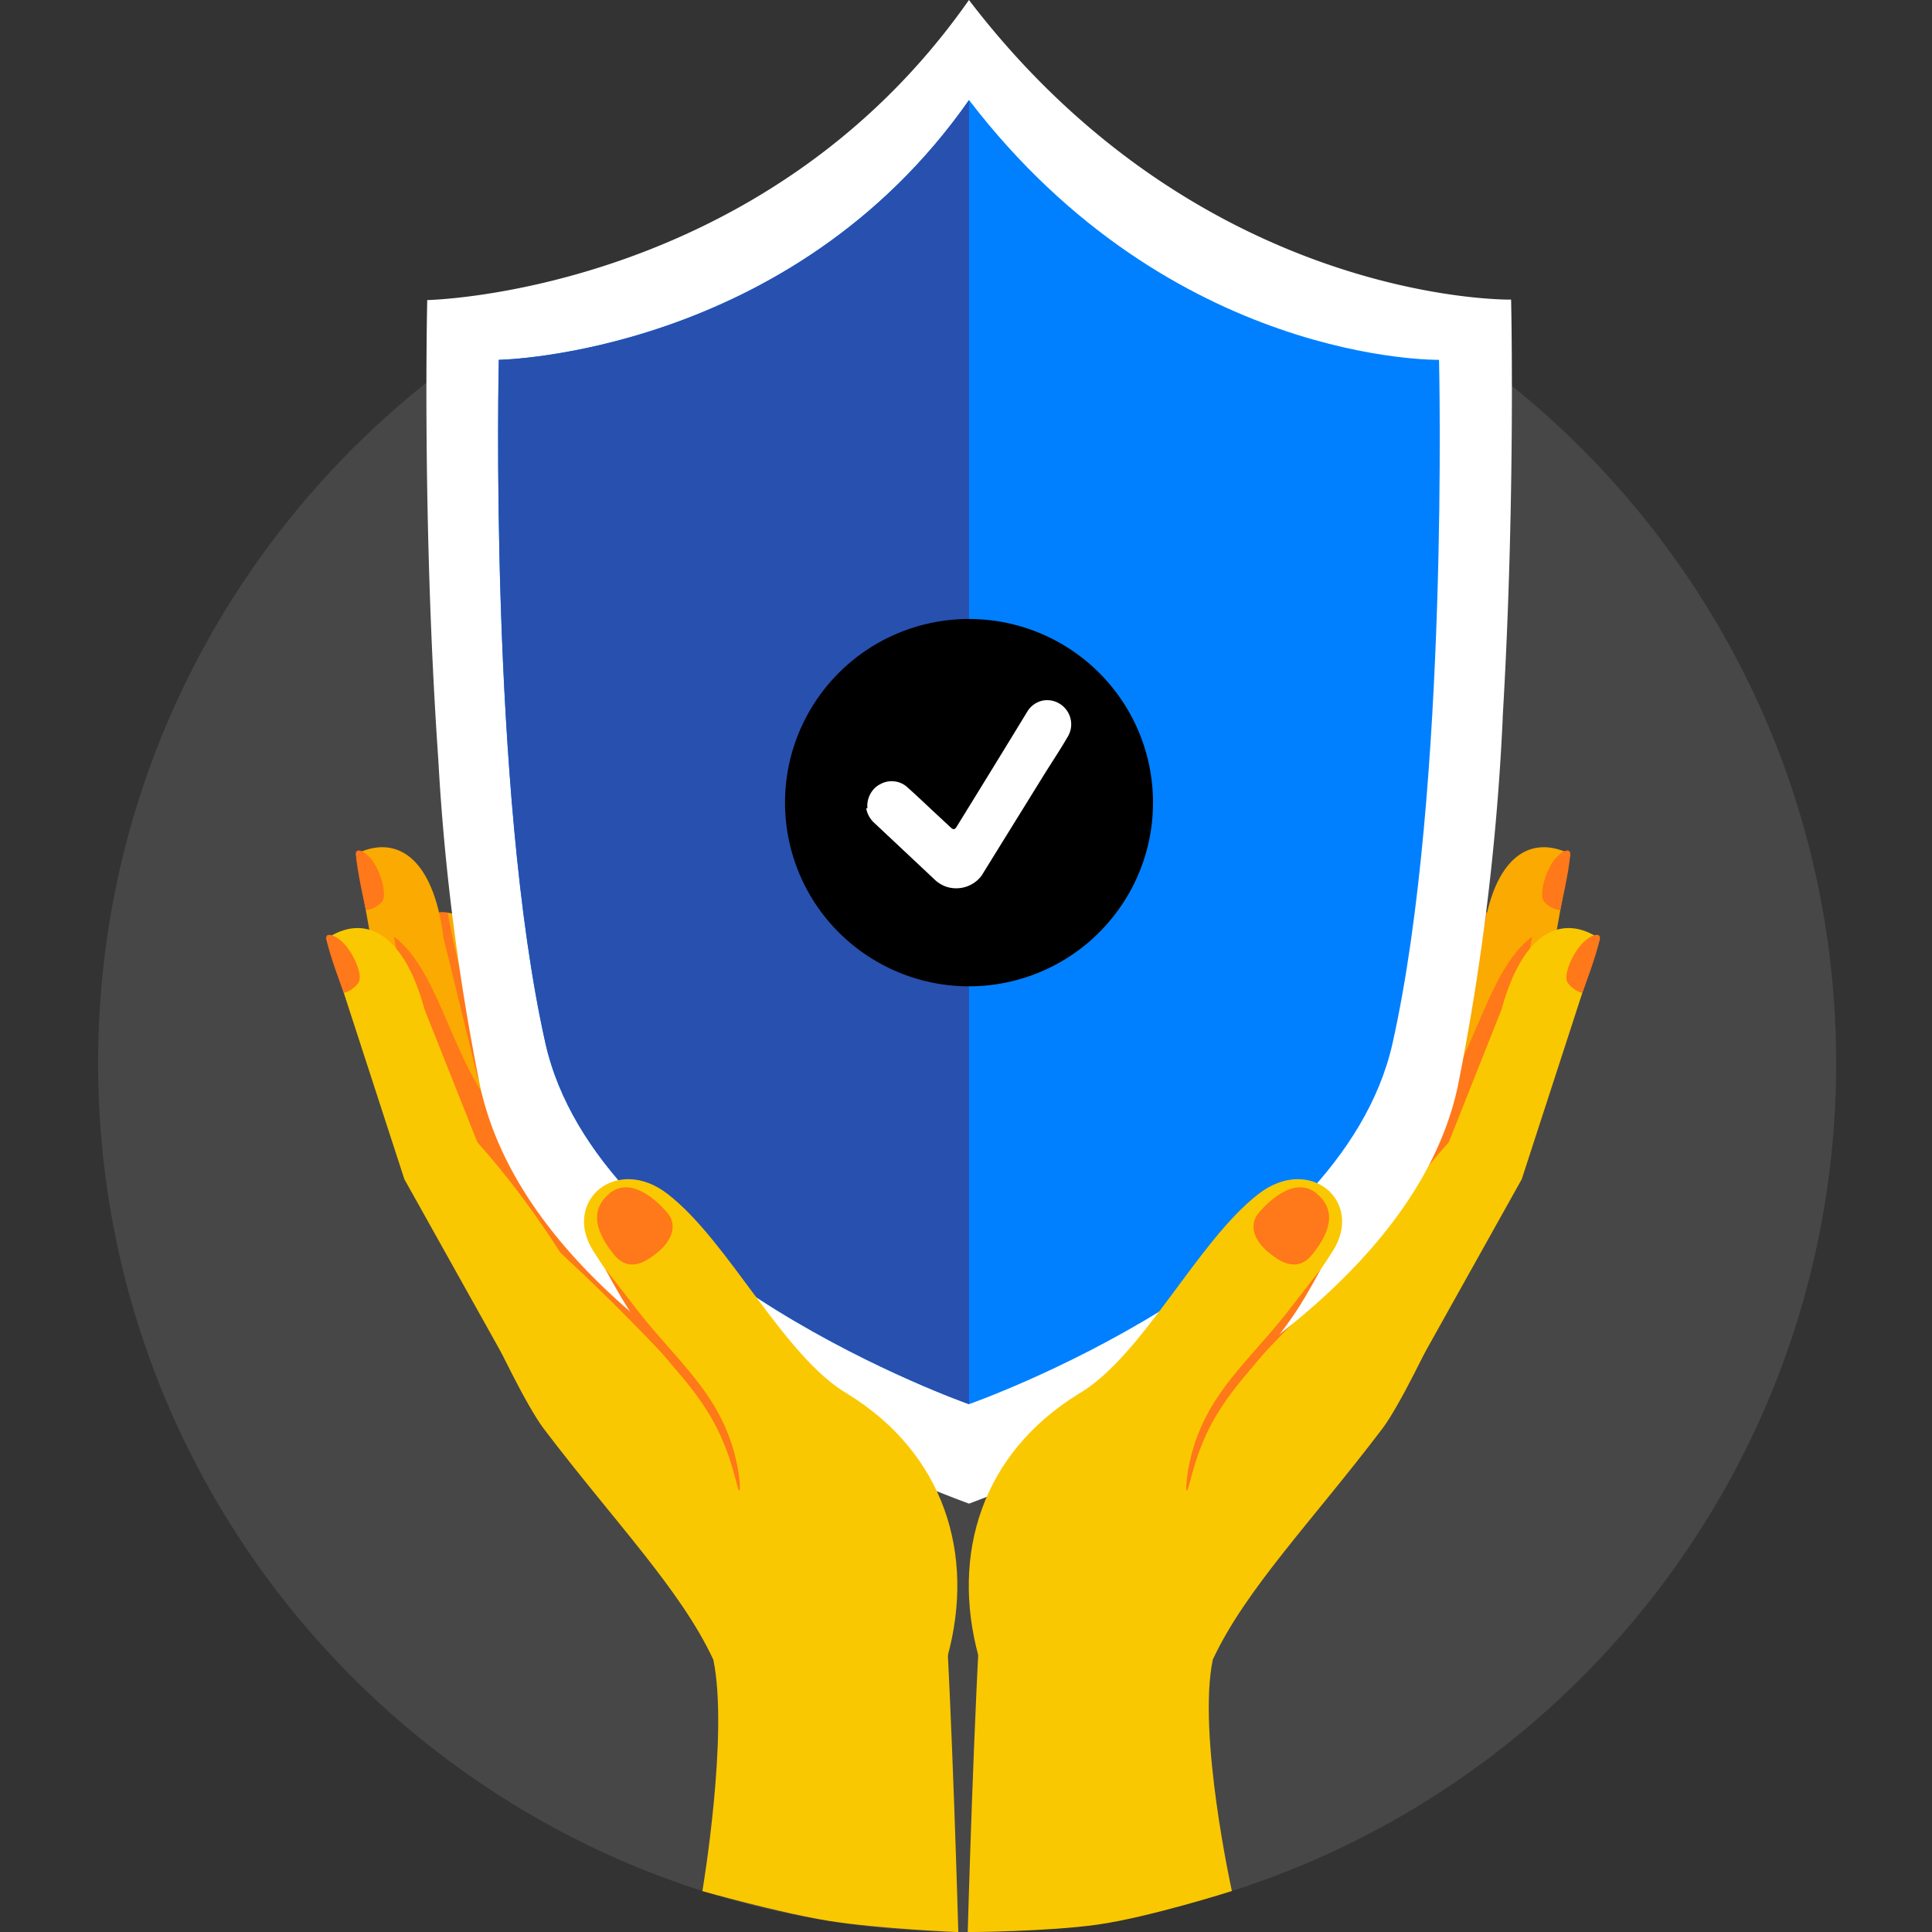 <svg xmlns="http://www.w3.org/2000/svg" width="512" height="512" fill="none"><rect width="100%" height="100%" fill="#333333" stroke="none"/><g clip-path="url(#a)"><path fill="#fff" fill-opacity=".1" d="M256.3 512.02c127.191 0 230.3-103.109 230.3-230.3 0-127.191-103.109-230.3-230.3-230.3C129.109 51.42 26 154.529 26 281.72c0 127.191 103.109 230.3 230.3 230.3z"/><path fill="#FAAA00" d="m368.3 356.62 20.48-52.6 10.8-60.56c-9.52-4.8-18.8.34-21.3 20.28l-8.26 33.76-25.18 49.16 23.46 9.92v.06-.02z"/><path fill="#FF7819" d="m368.3 356.619 20.46-52.6 10.8-60.56c-2.66-1.34-5.3-1.9-7.76-1.6-6.76 38.68-21.8 55.64-21.8 55.64l-24.561 45.54 22.841 13.58h.02z"/><path fill="#FAAA00" d="m382.061 349.599 22.36-57.3 11.72-65.96c-10.4-5.22-20.46.36-23.22 22.1l-8.98 36.78c-13.56 31.2-31.1 64.24-51.16 98.46l49.28-34.06v-.02z"/><path fill="#FF7819" d="M416.141 226.339c.04-1.94-2.74-.78-4.78 2.32-2.16 3.36-3.54 8.92-2.04 10.42 1.96 2.02 4.14 2.12 4.14 2.12s2.5-10.82 2.66-14.88l.02.02z"/><path fill="#FAAA00" d="m142.139 356.62-20.48-52.6-10.8-60.56c9.52-4.8 18.8.34 21.3 20.28l8.26 33.76 25.18 49.16-23.46 9.92v.06-.02z"/><path fill="#FF7819" d="m142.139 356.619-20.46-52.6-10.8-60.56c2.66-1.34 5.3-1.9 7.76-1.6 6.76 38.68 21.8 55.64 21.8 55.64l24.56 45.54-22.86 13.58z"/><path fill="#FAAA00" d="m128.381 349.599-22.36-57.3-11.72-65.96c10.4-5.22 20.48.36 23.22 22.1l8.98 36.78c13.56 31.2 31.1 64.24 51.16 98.46l-49.28-34.06v-.02z"/><path fill="#FF7819" d="M94.301 226.339c-.04-1.94 2.74-.78 4.78 2.32 2.16 3.36 3.54 8.92 2.04 10.42-1.96 2.02-4.14 2.12-4.14 2.12s-2.5-10.82-2.66-14.88l-.02.02z"/><path fill="#FAAA00" d="m350 351.32 17.099-40.66 7.661-40.54c-6.84-3.66-13.621-.12-15.801 14.26l-6.6 24.28-21.92 33.82 19.5 8.9.061-.06zm-189.56 0-17.1-40.66-7.66-40.54c6.84-3.66 13.62-.12 15.8 14.26l6.6 24.28L180 342.48l-19.5 8.9-.06-.06z"/><path fill="#FF7819" d="m374.46 348.18 23.24-56.96 8.34-43c-15.32 11.4-16 46-40.18 56.96l-48.02 73.76 56.7-30.78h-.06l-.02.02zm-238.48 0-23.24-56.96-8.34-43c15.3 11.4 16 46 40.18 56.96l48.02 73.76-56.7-30.78h.06l.02.02z"/><path fill="#FAC800" d="M260.241 421.38c-2.12 30.58-3.78 90.64-3.78 90.64s21.08-.1 34.42-1.98c13.72-1.94 35.58-8.9 35.58-8.9s-9.18-41.52-5.06-61.32c8.66-18.62 26.4-36.78 44.9-61.16 4.78-6.3 13.08-23.98 13.08-23.98l11.08-47.5c-21.1 17.14-42.02 36.6-62.64 59.1l-67.54 55.1h-.06.02zm-10.06-.001c2.12 30.58 3.779 90.64 3.779 90.64s-20.98-.84-34.22-2.96c-13.32-2.14-33.599-7.9-33.599-7.9s7.02-41.52 2.9-61.32c-8.66-18.62-26.4-36.78-44.9-61.16-4.78-6.3-13.08-23.98-13.08-23.98l-11.081-47.5c21.1 17.14 42.02 36.6 62.64 59.1l67.541 55.1h.059l-.039-.02z"/><path fill="#FAC800" d="m373.28 366.179 30-53.68 20.699-63.68c-9.58-6.6-20.32-2.44-26.04 18.66l-14 35.22c-14.9 16.64-28.359 37.88-34.919 53.02l24.179 10.481h.061l.02-.021zm-236.119 0-30-53.68-20.7-63.68c9.58-6.6 20.32-2.44 26.04 18.66l14 35.22c14.9 16.64 28.36 37.88 34.92 53.02l-24.18 10.481h-.06l-.02-.021z"/><path fill="#FF7819" d="M423.981 248.8c.32-1.92-2.6-1.14-5.04 1.64-2.62 3.04-4.72 8.34-3.46 10.02 1.68 2.28 3.84 2.66 3.84 2.66s3.98-10.42 4.64-14.38v.06h.02zm-337.521 0c-.32-1.92 2.6-1.14 5.04 1.64 2.62 3.04 4.72 8.34 3.46 10.02-1.66 2.28-3.84 2.66-3.84 2.66s-3.98-10.42-4.64-14.38v.06h-.02z"/><path fill="#fff" d="M398.24 190.22c-1.5 32.94-5.5 65.7-11.98 98.02-7.46 33.9-37.68 60.6-66.96 79.3a340.319 340.319 0 0 1-62.5 30.94 339.23 339.23 0 0 1-60.88-29.8c-29.84-18.62-60.84-45.84-68.58-80.34a607.208 607.208 0 0 1-11.2-87.26c-4.32-62.34-2.92-121.56-2.92-121.56S202.28 77.88 256.78 0c61.86 80.9 143.68 79.4 143.68 79.4s1.22 52.56-2.24 110.8l.02.02z"/><path fill="#0080FF" d="M381.379 95.36S310.5 96.62 256.8 26.5c-47.28 67.6-124.62 68.86-124.62 68.86s-2.681 113.96 12.339 181.04c13.7 61.2 112.261 95.72 112.261 95.72s98.56-34.44 112.26-95.64c15.039-67.16 12.319-181.12 12.319-181.12h.02z"/><path fill="#2850AF" d="M256.821 26.5c-47.28 67.6-124.62 68.86-124.62 68.86s-2.68 113.96 12.34 181.04c13.7 61.2 112.26 95.72 112.26 95.72V26.5h.02z"/><path fill="#000" d="M298.06 238.639a48.62 48.62 0 0 0 7.48-27.26 48.563 48.563 0 0 0-8.96-26.82 48.712 48.712 0 0 0-22.38-17.32 48.868 48.868 0 0 0-28.26-1.98 48.722 48.722 0 0 0-37.22 39.32c-1.6 9.5-.36 19.26 3.58 28.04a48.58 48.58 0 0 0 18.6 21.32 48.746 48.746 0 0 0 36.76 6.22 48.67 48.67 0 0 0 30.4-21.54v.02z"/><path fill="#fff" d="M229.88 214.179c-.14-1.28.14-2.58.74-3.72a6.18 6.18 0 0 1 2.72-2.68 6.179 6.179 0 0 1 3.721-.7c1.26.14 2.44.68 3.36 1.52 3.02 2.68 5.939 5.52 8.919 8.26l2.6 2.42c.68.64 1.081.64 1.601-.22 6.26-10.14 12.479-20.26 18.659-30.4a6.253 6.253 0 0 1 3.74-2.9c.8-.22 1.661-.26 2.481-.14.82.12 1.619.4 2.339.84a6.404 6.404 0 0 1 2.921 3.9c.42 1.64.179 3.36-.681 4.82-2.16 3.72-4.48 7.16-6.68 10.72l-15.639 25.26a7.774 7.774 0 0 1-2.581 2.82c-1.08.72-2.32 1.2-3.62 1.36-1.3.16-2.599.04-3.839-.4a8.69 8.69 0 0 1-3.201-2.08l-15.639-14.68a6.844 6.844 0 0 1-2.24-3.94l.299-.08.02.02z"/><path fill="#FAC800" d="M318.94 393.859c3.48-12.56 1.36-17.44 11.02-30.64s14.8-18.44 23.22-31.64c8.42-13.2-6.06-25.64-19.62-15.2-16.32 12.56-30.76 43.2-47.86 53.1-25.4 15.68-33.82 42.36-26.34 69.6 29.76 9.48 51.8-16.98 59.58-45.2v-.02zm-127.44 0c-3.48-12.56-1.36-17.44-11.02-30.64s-14.8-18.44-23.22-31.64c-8.42-13.2 6.08-25.64 19.62-15.2 16.32 12.56 30.76 43.2 47.86 53.1 25.4 15.68 33.82 42.36 26.34 69.6-29.76 9.48-51.8-16.98-59.58-45.2v-.02z"/><path fill="#FF7819" d="M349 316.38c5.66 4.72 2.94 10.9-1.24 16.08-4.24 5.18-8.96 1.54-11.66-.64-2.7-2.18-5.84-6.54-2.42-10.54 2.82-3.24 9.6-9.66 15.32-4.96v.06zm-187.56 0c-5.66 4.72-2.94 10.9 1.24 16.08 4.24 5.18 8.96 1.54 11.66-.64 2.72-2.18 5.84-6.54 2.42-10.54-2.82-3.24-9.6-9.66-15.32-4.96v.06zM350 336.34s-3.06 5.9-6.36 10.96c-1.66 2.54-3.78 5.42-6.3 8.54-2.54 3.06-5.42 6.36-8.3 9.84-2.88 3.54-5.36 7.02-7.3 10.42-1.94 3.42-3.3 6.72-4.3 9.54-1.94 5.72-2.54 9.48-2.94 9.42-.24 0-.24-4 1.36-10.02.82-3 2.06-6.48 4-10.08 1.88-3.6 4.42-7.24 7.36-10.84 2.94-3.6 5.84-6.78 8.42-9.78 2.6-2.94 4.84-5.72 6.66-8.08 3.6-4.72 7.72-9.96 7.72-9.96l-.02.04zm-189.561 0s3.061 5.9 6.361 10.96c1.64 2.54 3.779 5.42 6.299 8.54 2.54 3.06 5.421 6.36 8.321 9.84 2.88 3.54 5.359 7.02 7.299 10.42 1.94 3.42 3.301 6.72 4.301 9.54 1.94 5.72 2.539 9.48 2.939 9.42.24 0 .24-4-1.36-10.02-.82-3-2.06-6.48-4-10.08-1.88-3.6-4.419-7.24-7.359-10.84-2.94-3.6-5.841-6.78-8.421-9.78-2.6-2.94-4.839-5.72-6.659-8.08-3.6-4.72-7.721-9.96-7.721-9.96v.04z"/></g><defs><clipPath id="a"><path fill="#fff" d="M0 0h512v512H0z"/></clipPath></defs></svg>